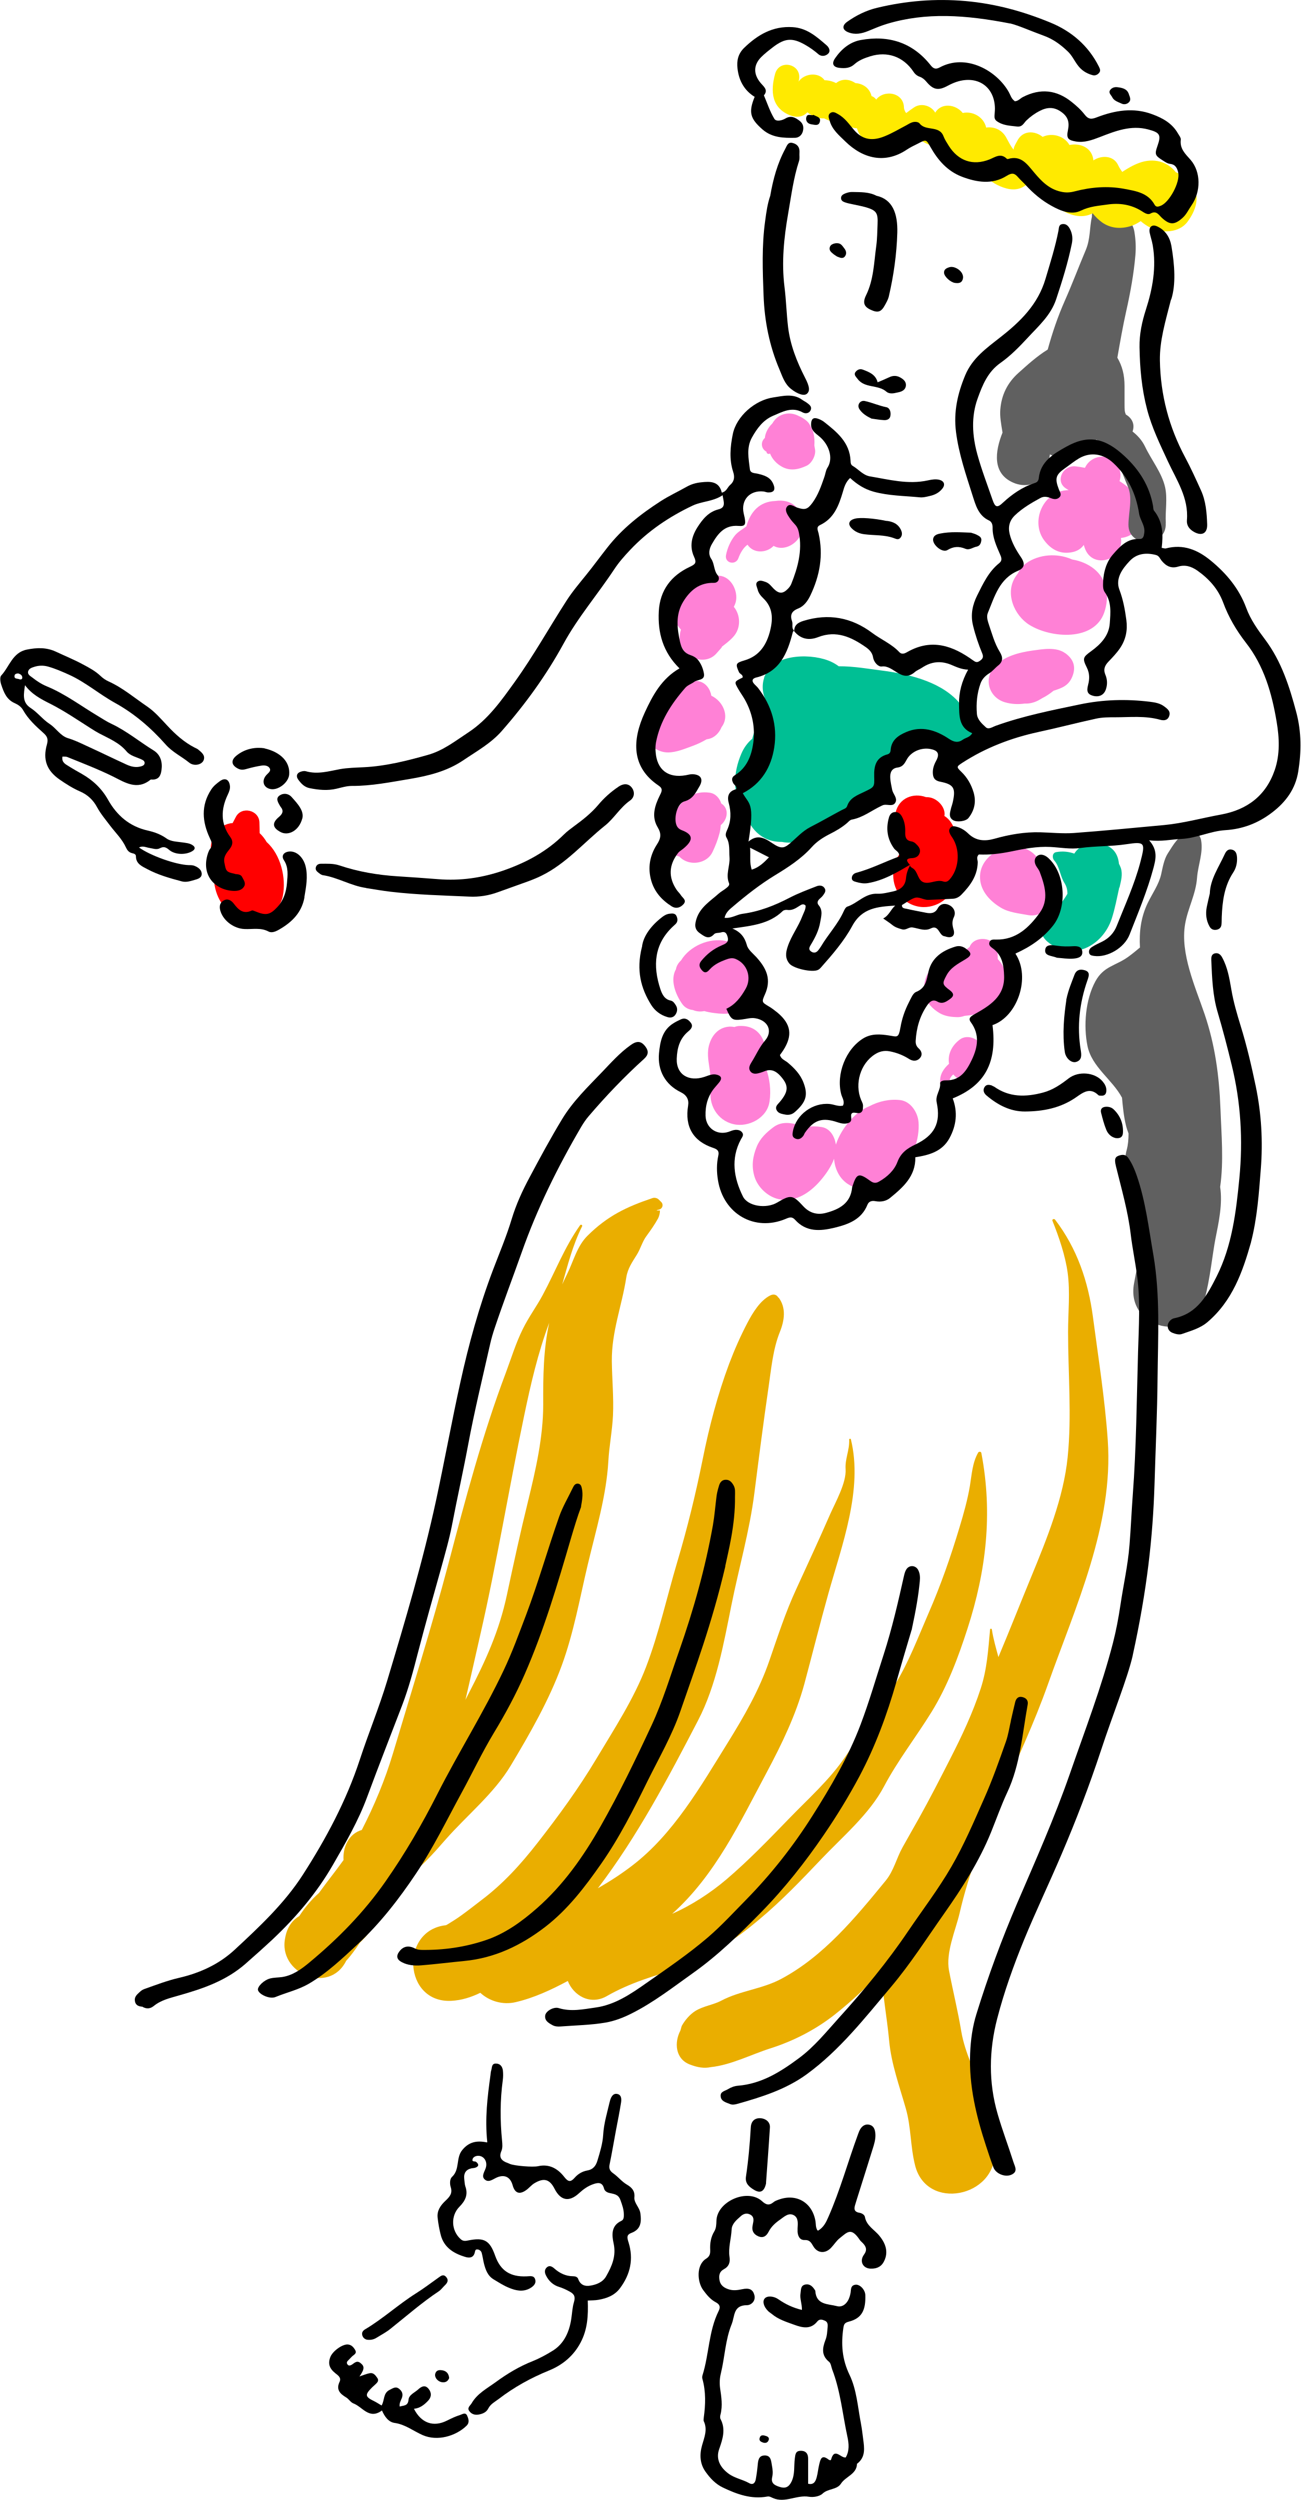 <?xml version="1.0" encoding="UTF-8"?>
<svg id="_レイヤー_2" data-name="レイヤー 2" xmlns="http://www.w3.org/2000/svg" viewBox="0 0 123.27 236.71">
  <defs>
    <style>
      .cls-1 {
        fill: #ff81d6;
      }

      .cls-2 {
        fill: #ff6aff;
      }

      .cls-3 {
        fill: #606060;
      }

      .cls-4 {
        fill: red;
      }

      .cls-5 {
        fill: #ffea00;
      }

      .cls-6 {
        fill-rule: evenodd;
      }

      .cls-7 {
        fill: #eaae00;
      }

      .cls-8 {
        fill: #00bf94;
      }
    </style>
  </defs>
  <g id="_レイヤー_1-2" data-name="レイヤー 1">
    <g>
      <path class="cls-1" d="M77.23,42.59c-.02-.14-.05-.27-.07-.41.03-.42.01-.8-.1-1.24-.05-.18-.15-.35-.23-.52.23.49,0-.02-.1-.19-.14-.29-.45-.51-.71-.67-.11-.07-.22-.12-.33-.16-.7-.39-1.63-.33-2.23.31-.11.12-.21.26-.29.4-.02.02-.04.03-.05.05-.31.3-.55.74-.63,1.16,0,.05-.01.1-.02.15-.12.11-.22.25-.26.42-.05.21-.01.43.1.6.08.13.2.22.32.29,0,0,0,.01,0,.02-.01.16.22.24.33.14.2.53.63.98,1.12,1.25.79.44,1.58.27,2.35-.09.49-.23.88-.98.8-1.51Z"/>
      <path class="cls-1" d="M75.99,49.57c-.01-1.46-1-2.36-2.54-2.13-1.46.05-2.34.99-2.73,2.4-.35.28-.8.5-1.1.88-.42.53-.7,1.18-.83,1.84-.15.78.93,1.01,1.18.28.15-.42.45-.98.86-1.26.55.85,1.8.81,2.47.11,1.18.67,2.96-.57,2.69-2.11Z"/>
      <path class="cls-1" d="M69.53,57.46c.08-.15.15-.32.19-.49.23-.98-.42-2.34-1.53-2.45-.47-.05-.97,0-1.46.11-.29,0-.58.1-.83.29-1.19.54-2.14,1.58-2.06,2.98.04.76.29,1.31.68,1.72-.08.25-.13.54-.12.88.02,1.7,2.4,2.7,3.53,1.32.12-.14.75-.81.35-.49.42-.33.84-.63,1.2-1.03.74-.8.7-2.06.05-2.84Z"/>
      <g>
        <path class="cls-2" d="M62.56,66.73s0,0,0,0c0,0,0,0,0,0Z"/>
        <path class="cls-1" d="M67.4,65.88c-.1-.62-.51-1.21-1.15-1.36-1.13-.28-2.26.29-2.93,1.19-.14.19-.28.37-.39.57.29-.52-.34.41-.37.45-.13.21-.24.46-.31.73-.03.02-.05.04-.08.06-.72.57-1.15,1.37-.86,2.31.27.88,1.1,1.43,2.01,1.42.79-.01,1.6-.36,2.34-.63.46-.17.88-.37,1.28-.61.07-.01.14-.03.21-.04.56-.12,1-.58,1.22-1.12.8-1.06.11-2.47-.97-2.97Z"/>
      </g>
      <path class="cls-1" d="M68.43,76.15s-.06-.04-.09-.07c-.16-.5-.54-.94-1.1-1.02-1.44-.2-2.49.49-3.18,1.73-.44.78-.91,1.96-.78,2.94-.02.11-.03.21-.02.31-.02.02-.04.04-.06.05-.29.18-.06.55.23.5.02,0,.03-.01.05-.02.21.27.53.46.88.53.13.14.29.27.48.37.91.49,2.21.18,2.67-.79.27-.57.5-1.15.66-1.76.07-.26.1-.52.12-.79.6-.47.83-1.44.15-1.98Z"/>
      <path class="cls-1" d="M71.64,92.73c.09-1.68-1.3-3.3-2.88-3.63-1.54-.32-3.4.47-4.23,1.84-.2.18-.36.41-.44.65-.02.06-.03.12-.04.18-.58,1.01-.05,2.38.57,3.27.26.38.64.56,1.03.6.36.15.73.17,1.08.1.32.09.65.15.98.19,1.11.15,2.12.1,2.97-.73.69-.68.91-1.54.96-2.47Z"/>
      <path class="cls-1" d="M72.91,104.34c.17-1.14.01-2.21-.34-3.22.03-.13.05-.26.06-.4.12-1.75-.43-3.65-2.55-3.57-.17,0-.33.04-.49.1-.14-.03-.29-.04-.43-.04-.99.04-1.64.71-1.93,1.6-.27.8-.12,1.57,0,2.38.06.39.09.78.11,1.18,0,.15-.07,1.18.03.67-.29,1.52.57,3.05,2.13,3.41,1.42.33,3.19-.59,3.41-2.13Z"/>
      <path class="cls-1" d="M87.03,106.25c-.07-.91-.73-1.95-1.72-2.08-.99-.12-2.03.1-2.94.58-.66.27-1.27.73-1.79,1.31-.6.67-1.11,1.48-1.38,2.33,0,0,0-.01,0-.02-.12-.74-.53-1.52-1.36-1.65-.49-.08-.96-.08-1.38,0-.24-.11-.49-.17-.75-.18-.81-.25-1.68-.36-2.42.19-.67.5-1.27,1.06-1.59,1.85-.38.93-.51,1.83-.22,2.81.3,1.02,1.26,1.94,2.31,2.16,1.65.35,3.1-.71,4.09-1.93.43-.52.89-1.19,1.15-1.9.03.49.16.98.43,1.46.62,1.09,1.76,1.47,2.93,1.53,1.12.06,2.2-.81,2.89-1.61,1.12-1.31,1.89-3.14,1.75-4.89Z"/>
      <path class="cls-1" d="M93.37,100.01c0-.06-.04-.2-.09-.43-.07-.24-.22-.47-.35-.69-.39-.62-1.35-.93-1.98-.46-.79.59-1.17,1.42-1.03,2.3-.51.46-.89,1.01-.84,1.75.06.81.88.82,1.37.48.41-.28.03-.89-.41-.66-.01.04-.02.08-.04.12-.04-.15-.01-.29.09-.41.06-.11.14-.19.24-.27.57.7,1.55.94,2.35.44.8-.5.99-1.4.68-2.17Z"/>
      <g>
        <path class="cls-2" d="M91.72,96.17s0,0,0,0h0Z"/>
        <path class="cls-1" d="M94.54,90.81c0-.29-.02-.6-.08-.92-.21-1.17-2.13-1.34-2.58-.25,0,0,0,0,.01,0-.01.02-.03.04-.04.05-.15.1-.29.23-.43.35-.02.02-.04.04-.06.06-.44.19-.83.49-1.16.87-.15-.02-.29-.01-.41.04-.2.09-.4.16-.6.21-1.34.32-1.82,1.78-1.57,2.97.16.77.77,1.37,1.42,1.75.47.27,1,.35,1.53.37.27.02.53-.01.8-.11.14-.03.33-.03.35-.03-.01,0-.11,0-.36,0,1.63.05,3.29-1.22,3.81-2.68.36-1.02.03-1.99-.63-2.67Z"/>
      </g>
      <path class="cls-1" d="M99.53,84.37c-.12-.34-.14-.88-.13-1.33.01-.54-.35-.9-.79-1.03-.01-.04-.02-.08-.03-.12-.38-1.49-2.23-2.06-3.56-1.56-1.22.45-2.25,1.49-2.16,2.87.07,1.22.99,2.17,1.99,2.76.76.45,1.71.53,2.56.69,1.29.25,2.58-.94,2.12-2.28Z"/>
      <path class="cls-1" d="M100.94,61.86c-.86-.63-2.13-.39-3.1-.26-1.28.18-2.74.54-3.63,1.55-1.05,1.18-.47,2.92,1.01,3.35.61.18,1.25.21,1.88.12.39.02.81-.06,1.25-.28.14-.07.27-.15.4-.23.38-.19.74-.43,1.07-.7.75-.25,1.42-.45,1.78-1.34.37-.91.13-1.64-.65-2.21Z"/>
      <path class="cls-1" d="M103.64,53.85c-.57-.45-1.3-.75-2.05-.87-.03-.01-.06-.03-.09-.04-1.35-.57-3.03-.47-4.25.38-.37.26-.63.6-.8.97-.08.1-.16.21-.23.32-1.03,1.56-.12,3.68,1.33,4.57,2.04,1.26,6.13,1.57,7.08-1.19.51-1.48.28-3.14-.99-4.14Z"/>
      <path class="cls-1" d="M106.08,45.55c.25-.77-.06-1.68-.83-2.1-.91-.49-2.05-.06-2.45.85-.31-.06-.6-.11-.87-.14-1.23-.15-2.06,1.5-.82,2.16-.07-.04.04.04.15.09-.34.01-.66.06-.97.18-1.76.69-2.5,3.04-1.35,4.58.68.91,1.58,1.36,2.73,1.1.46-.11.79-.35,1.02-.67.02.08.04.15.07.23.69,2.17,3.75,1.22,3.45-.89.78-.07,1.55-.55,1.79-1.42.5-1.78-.5-3.08-1.94-3.97Z"/>
      <path class="cls-3" d="M110.46,49.53c-.07-1.12.18-2.31-.07-3.41-.31-1.36-1.31-2.59-1.9-3.84-.28-.58-.7-1.04-1.18-1.42,0-.01,0-.02.01-.03.24-.72-.12-1.28-.65-1.58-.01-.04-.03-.1-.06-.17-.08-.28-.05-.62-.06-.91,0-.53,0-1.07,0-1.6,0-1.08-.21-1.89-.68-2.7.26-1.49.52-2.98.84-4.41.39-1.73.72-3.54.87-5.3.06-.76.03-1.43-.09-2.18-.11-.76-.63-1.26-.8-1.96-.2-.84-1.24-1.35-2.03-1.07-.05.02-.1.04-.15.05-.7.25-1.07.87-1.05,1.51-.24,1.06-.13,2.09-.59,3.18-.67,1.59-1.28,3.21-1.98,4.79-.67,1.51-1.18,3.03-1.62,4.62-1.06.65-2.03,1.55-2.78,2.22-1.03.92-1.6,2.07-1.71,3.45-.06.69.09,1.45.21,2.19-.73,1.82-.98,3.89,1.03,4.75,1.03.45,2.36.26,2.9-.86.3-.62.47-1.2.56-1.82,1.46.73,3.41.37,4.41-1.41.32.31.64.58.89.79,1.12.92,1.55,2.42,2.1,3.71.45,1.05.05,2.39.04,3.55-.03,2.27,3.68,2.14,3.53-.14Z"/>
      <path class="cls-3" d="M115.18,117.22c.31-1.56.67-3.24.43-4.83.35-2.45.12-4.9.03-7.38-.12-3.11-.5-6.01-1.5-8.97-.88-2.59-2.33-5.75-1.85-8.54.26-1.52,1.02-2.82,1.13-4.38.09-1.2.59-2.34.39-3.53-.09-.55-.54-.99-1.14-.81-1.03.32-1.47,1.18-2.02,2.03-.36.56-.49,1.35-.63,1.98-.22.97-.84,1.82-1.27,2.71-.66,1.37-.82,2.76-.74,4.22-.35.3-.71.59-1.12.89-1.22.87-2.31.87-3.1,2.31-.95,1.75-1.14,4.23-.75,6.13.41,1.99,2.35,3.17,3.27,4.89.08.87.16,1.74.37,2.61.06.26.15.52.25.78,0,.53-.04,1.05-.17,1.54-.32,1.18-.16,2.41.49,3.44.1.16.22.31.35.44-.07.35-.07.7-.02,1.06.11.78.45,1.47,1.06,1.89-.38,1.94-.83,3.87-1.19,5.83-.8,4.35,5.47,5.81,6.67,1.55.54-1.92.76-4.36,1.06-5.87Z"/>
      <path class="cls-7" d="M57.64,138.37c.08-1.45.37-2.88.44-4.34.08-1.71-.09-3.44-.11-5.15-.02-2.83.95-5.2,1.37-7.91.13-.85.56-1.45,1-2.16.35-.56.52-1.25.92-1.78.4-.55.77-1.07,1.1-1.67.11-.23.17-.48.17-.74-.4.02-.41-.01-.04-.1.3-.1.39-.48.16-.7-.08-.08-.15-.15-.23-.23-.15-.15-.4-.21-.6-.14-2.49.84-4.26,1.69-6.15,3.56-1,.99-1.33,2.41-1.93,3.62-.17.34-.32.67-.47.99.53-1.85.99-3.71,1.88-5.49.07-.13-.11-.22-.19-.11-1.49,2.11-2.33,4.36-3.54,6.61-.59,1.1-1.34,2.1-1.89,3.23-.65,1.31-1.09,2.75-1.6,4.12-2.22,5.87-3.83,11.97-5.43,18.04-1.6,6.06-3.48,12.02-5.27,18.02-.75,2.5-1.76,4.92-2.95,7.24-1.25.37-1.81,1.63-1.73,2.85-.75,1.05-1.57,2.06-2.33,3.12-.71.62-1.34,1.38-1.86,2.18-.62.37-1.11.99-1.31,1.91-.01.05-.02.11-.03.16-.71,3.38,4.16,5.4,5.77,2.19,0,0,0-.02.01-.02.48-.52.88-1.09,1.31-1.73.11-.1.28-.27.53-.54.45-.48.75-1.13,1.14-1.66.93-1.25,1.75-2.5,2.48-3.81,1.52-.93,2.81-2.43,3.96-3.74,2.01-2.29,4.6-4.37,6.17-7,1.8-3,3.63-6.19,4.83-9.47,1.14-3.11,1.71-6.36,2.47-9.57.76-3.2,1.76-6.49,1.95-9.78ZM44.43,160.31c-.11.21-.22.43-.33.65.49-2.08.95-4.17,1.42-6.22,1.57-6.86,2.7-13.79,4.14-20.67.62-2.97,1.31-5.97,2.38-8.82-.56,2.57-.58,5.07-.57,7.76,0,3.08-.72,6.21-1.45,9.19-.72,2.93-1.36,5.87-1.99,8.82-.73,3.42-2,6.2-3.6,9.29Z"/>
      <path class="cls-7" d="M92.98,137.58c-.03-.15-.24-.14-.3-.03-.55.97-.6,2.05-.78,3.14-.22,1.32-.6,2.67-.99,3.95-.83,2.77-1.78,5.49-2.94,8.14-1,2.3-1.85,4.58-3.16,6.72-1.45,2.36-3.18,4.57-4.73,6.86-1.5,2.21-3.52,3.98-5.36,5.89-1.91,1.97-3.81,3.94-5.9,5.72-1.46,1.24-3.28,2.44-5.13,3.25,4.08-3.65,6.42-8.65,8.96-13.4,1.43-2.68,2.76-5.43,3.56-8.36.77-2.86,1.48-5.72,2.28-8.57,1.27-4.54,3.3-9.85,2.13-14.6-.02-.09-.17-.06-.16.03.04,1.02-.41,1.83-.34,2.81.08,1.27-.95,3.1-1.44,4.2-1.04,2.38-2.14,4.76-3.23,7.13-1.02,2.2-1.76,4.5-2.55,6.78-.97,2.81-2.38,5.25-3.94,7.77-2.57,4.13-5.15,8.67-9.09,11.67-1.02.78-2.1,1.48-3.22,2.12,3.74-4.91,6.66-10.44,9.49-15.89,1.73-3.32,2.43-7.28,3.16-10.91.71-3.55,1.73-7.05,2.18-10.64.43-3.37.86-6.72,1.35-10.08.25-1.71.41-3.53,1.06-5.15.44-1.09.62-2.29-.12-3.27,0,0-.01.02-.02.02-.13-.25-.4-.4-.78-.21-.95.48-1.65,1.64-2.13,2.55-.67,1.27-1.24,2.57-1.75,3.91-1.09,2.92-1.9,5.99-2.51,9.05-.67,3.32-1.45,6.51-2.42,9.76-.98,3.3-1.71,6.67-2.94,9.89-1.17,3.06-3.04,5.91-4.72,8.72-1.67,2.79-3.56,5.38-5.56,7.94-1.59,2.04-3.27,3.89-5.33,5.44-.64.49-1.27.99-1.93,1.46-.41.3-.85.57-1.29.84-.05.03-.09.05-.13.07-4.39.46-4.05,7.4.51,7.16.97-.05,1.88-.34,2.74-.76.85.79,2.12,1.17,3.33.89,1.77-.41,3.38-1.17,4.96-2.01.52,1.34,2.1,2.36,3.72,1.42,2.06-1.19,4.64-2.01,6.93-2.6,1.3-.34,2.76-1.44,3.94-2.09,1.26-.7,2.42-1.61,3.52-2.53,2.11-1.76,4-3.73,5.89-5.72,2.02-2.13,4.58-4.28,5.96-6.9,1.31-2.47,3.04-4.68,4.51-7.06,1.51-2.45,2.52-5.16,3.4-7.88,1.78-5.5,2.4-10.9,1.32-16.6Z"/>
      <path class="cls-7" d="M94.25,203.78c0-.13,0-.26-.01-.39-.02-.66-.17-1.22-.43-1.69-.22-1.16-.29-2.36-.71-3.51-.68-1.88-1.69-3.87-2.02-5.84-.32-1.93-.79-3.83-1.16-5.75-.33-1.71.63-3.83,1.01-5.47,1.74-7.58,5.78-14.35,8.36-21.64,2.61-7.35,6.23-15.13,5.67-23.12-.27-3.9-.89-7.77-1.4-11.64-.45-3.39-1.5-6.5-3.59-9.24-.09-.12-.31-.04-.25.11.61,1.51,1.22,3.3,1.44,4.91.25,1.82.04,3.79.04,5.63,0,3.91.36,7.95-.04,11.85-.39,3.85-1.97,7.72-3.43,11.27-1.05,2.54-2.06,5.11-3.13,7.65-.23-.85-.48-1.7-.62-2.61-.02-.11-.16-.1-.17,0-.18,1.93-.28,3.73-.89,5.6-.75,2.3-1.79,4.5-2.89,6.65-.97,1.9-1.93,3.78-2.97,5.64-.51.91-1.03,1.81-1.54,2.73-.59,1.06-.83,2.22-1.6,3.16-2.86,3.49-5.88,7.17-9.93,9.32-1.77.94-3.88,1.11-5.64,2.04-.79.42-1.72.51-2.48.99-.5.31-1,.9-1.28,1.42-.01.03-.06.2-.12.42-.59,1.12-.5,2.67.87,3.21.76.3,1.39.39,2,.26,1.93-.2,3.86-1.21,5.69-1.79,2.14-.68,4.22-1.75,5.99-3.13,1.63-1.28,3.13-2.68,4.51-4.2.07,2.19.51,4.35.72,6.64.2,2.18.98,4.3,1.58,6.41.51,1.79.42,3.59.88,5.39,1.1,4.33,7.65,2.99,7.54-1.3Z"/>
      <path class="cls-8" d="M91.28,67.37c-.1-.38-.3-.75-.61-1.07-1.79-1.85-4.74-2.5-7.22-2.82-1.06-.13-2.55-.4-3.98-.39-.2-.15-.43-.29-.68-.41-1.67-.81-5.31-.87-6.26,1.18-.01.03-.02.05-.03.08-.06.08-.09.18-.11.29-.28.91-.06,1.81.43,2.61-.06.04-.12.09-.17.15-.73.81-1.07,1.9-1.38,2.97-.42.35-.78.83-1.02,1.39-.75,1.74-.94,3.86.28,5.31.37,1.66,1.57,3.06,3.47,3.06.03,0,.05,0,.08,0,.28.06.59.08.93.07,1.22-.05,2.2-.8,2.85-1.84.03,0,.05-.01.08-.02.14-.05.27-.11.4-.17,1.03.01,2.03-.43,2.86-1.12,2.05-.79,3.31-2.65,3.41-4.99,0-.01,0-.02,0-.03,0-.04.02-.07.03-.11.57-.16,1.03-.43,1.38-.78.41-.12.95-.32,1.08-.43.11-.09.35-.11.65-.09.02.01.03.02.05.03.59.35,1.17.41,1.68.28.27.07.5.14.66.19,2.06.69,2.92-2.46,1.12-3.33Z"/>
      <path class="cls-8" d="M106.07,84.05c.14-.62.33-1.23.13-1.86-.05-.14-.11-.27-.18-.4-.09-.97-.61-1.76-1.94-1.94-.98-.13-1.84.25-2.29.98-.54-.19-1.12-.25-1.72-.14-.38.07-.39.56-.18.79.52.59.54,1.45.96,2.12.22.35.29.68.29,1.03-.15.27-.33.52-.51.77-.18.05-.35.11-.53.17-1.41.54-2.15,2.5-.84,3.61,2.28,1.93,5.23.42,6.08-2.2.31-.96.49-1.96.71-2.94Z"/>
      <path class="cls-4" d="M25.27,79.74c-.18-.31-.4-.6-.67-.85,0-.34-.01-.68-.02-1.02-.04-1.17-1.68-1.56-2.23-.52-.1.19-.2.39-.31.59-.63.03-1.23.37-1.66,1.02-.45.68-.5,1.49-.29,2.26-.07.29-.09.59-.04.9.05.34.12.64.21.93.03,1.52.71,2.99,2.15,3.75,1.69.9,4-.02,4.39-1.97.33-1.69-.2-3.91-1.53-5.09Z"/>
      <path class="cls-4" d="M90.63,82.69c.26-1.62.38-3.39-.5-4.78-.17-.27-.39-.48-.65-.65,0-.04,0-.07.02-.11.04-.76-.65-1.47-1.35-1.63-.15-.03-.28-.04-.42-.04-1.17-.43-2.54.06-2.87,1.45-.29,1.23.05,2.35.68,3.35-.08.18-.16.35-.24.52-.29.34-.51.78-.6,1.34,0,.04-.01.07-.02.11-.27,1.6.57,3.19,2.22,3.57,1.53.36,3.27-.63,3.57-2.22.01-.04.02-.07.03-.11.08-.27.12-.54.13-.78Z"/>
      <path class="cls-5" d="M113.01,17.46c-.17-.27-1.93-1.73-.59-.53-.3-.28-.64-.48-1.01-.62-.77-.99-2.09-1.41-3.51-.87-.56.21-1.07.51-1.57.84-.14-.2-.28-.41-.38-.63-.44-.95-1.59-.97-2.35-.46-.11-1.21-1.24-1.67-2.27-1.46-.48-.86-1.64-1.19-2.54-.77-.76-.61-1.93-.65-2.44.45-.03.06-.37.61-.29.77-.24-.2-.66-1.06-.75-1.21-.43-.73-1.17-.99-1.87-.89-.24-1.04-1.31-1.58-2.22-1.38-.67-.84-2.03-1-2.61-.03,0-.01-.01-.02-.02-.04-.4-.65-1.34-.9-1.98-.46-.26.17-.5.35-.75.54-.11-.14-.18-.31-.21-.49,0-1.48-1.88-1.77-2.63-.79-.11-.16-.27-.28-.44-.33-.19-.79-.85-1.19-1.53-1.23-.55-.38-1.26-.46-1.83,0-.33-.17-.71-.27-1.09-.27-.58-.82-1.93-.65-2.47.13,0,0,0,0,0,0,.02-.08.04-.14.05-.2.26-1.48-1.87-1.98-2.27-.53-.45,1.64-.34,3.24,1.45,3.93.61.23,1.23.14,1.61-.3.47.39,1.03.61,1.59.58.54.28,1.1.42,1.65.36.11.04.22.08.33.1.02.01.03.03.05.04.28.24.69.43,1.08.44.15.59.53,1.06,1.24,1.2.61.12,1.12-.02,1.55-.29.23.18.48.33.75.44,1.01.39,1.74.19,2.47-.25.4.29.83.49,1.27.59.24.58.65,1.09,1.28,1.49.4.26.78.35,1.14.34.58.53,1.4.87,2.41.99.57.54,1.23.97,2.07,1.19.87.22,1.51-.01,1.99-.47.14.08.3.15.47.21.38.73,1.06,1.28,2.09,1.55.24.41.59.75,1.08.98,1.02.47,1.84.43,2.52.08.27.34.58.63.89.86.84.59,1.82.64,2.78.33.32-.1.6-.27.88-.45.29.25.6.46.94.63,1.06.54,2.71.49,3.49-.56.79-1.07,1.24-2.34.47-3.57Z"/>
      <g>
        <path class="cls-6" d="M75.25,59.79c-.01-.61.37-.84.88-1,2.37-.73,4.55-.33,6.51,1.14.84.63,1.84,1.04,2.57,1.82.27.28.57.1.83-.05,2.27-1.26,4.27-.54,6.17.84.22.16.36.21.58.07.28-.18.44-.35.28-.73-.36-.87-.66-1.75-.88-2.67-.25-1.03-.03-1.97.4-2.83.55-1.1,1.08-2.25,2.08-3.05.3-.24.24-.49.1-.8-.36-.83-.74-1.65-.72-2.59,0-.29-.1-.55-.35-.66-1.02-.47-1.27-1.5-1.56-2.39-.62-1.97-1.3-3.92-1.56-6-.24-1.9.16-3.65.88-5.37.68-1.62,2.02-2.56,3.33-3.59,1.88-1.47,3.55-3.09,4.27-5.52.45-1.52.93-3.02,1.23-4.57.05-.25.01-.57.37-.62.35-.05.56.17.71.45.24.45.29.93.18,1.43-.36,1.77-.9,3.49-1.47,5.21-.51,1.55-1.68,2.56-2.72,3.69-.79.85-1.62,1.7-2.56,2.36-1.21.85-1.71,2.1-2.16,3.35-.64,1.74-.52,3.58-.03,5.34.4,1.45.94,2.85,1.43,4.27.25.73.44.8,1,.27.87-.81,1.82-1.45,2.94-1.84.22-.08.41-.17.44-.45.16-1.62,1.44-2.35,2.63-3.01,2.1-1.17,3.67-.8,5.51.91,1.39,1.29,2.36,2.82,2.69,4.71.03.15.01.33.09.44.85,1.05.88,2.27.73,3.53.18.02.3.08.4.05,1.66-.44,3.04.15,4.27,1.17,1.47,1.21,2.66,2.63,3.34,4.46.4,1.1,1.09,2.07,1.79,3,1.55,2.07,2.31,4.46,2.96,6.91.49,1.86.48,3.71.18,5.58-.26,1.64-1.16,2.88-2.47,3.88-1.33,1.02-2.79,1.58-4.46,1.68-1.42.09-2.73.77-4.17.83-.93.04-1.84.27-3.03.13.85.95.63,1.79.4,2.66-.58,2.15-1.44,4.19-2.25,6.26-.5,1.29-2.12,2.2-3.35,2.03-.19-.03-.39-.04-.47-.24-.09-.25.04-.47.23-.59.31-.21.66-.36,1-.53.64-.32,1.1-.82,1.36-1.46.79-1.99,1.69-3.95,2.24-6.03.49-1.88.48-2-1.32-1.73-1.45.22-2.91.16-4.36.36-.93.13-1.88-.05-2.82-.1-1.31-.07-2.55.18-3.8.44-1,.2-2,.32-2.99.27-.28.25-.1.52-.11.76-.03,1.25-.7,2.18-1.53,3.03-.21.22-.48.38-.79.4-.79.05-1.57.08-2.36.11-.45.02-.89-.34-1.32-.18-.42.15-.78.44-1.18.67-.02.34.27.31.46.36.59.14,1.18.24,1.77.36.47.1.89.09,1.16-.41.24-.44.67-.51,1.08-.31.45.22.67.68.45,1.14-.2.42-.15.77-.03,1.18.17.58-.15.85-.73.67-.04-.01-.07-.03-.11-.03-.55-.05-.54-1.13-1.31-.75-.54.27-1.03.05-1.53-.05-.07-.01-.15-.03-.22-.04-.35-.05-.61.29-.98.18-.33-.09-.65-.19-.92-.41-.26-.21-.54-.39-.87-.62.55-.27.71-.84,1.14-1.22-1.62.11-3.13.19-4.07,1.93-.78,1.44-1.88,2.71-2.98,3.95-.07.08-.16.16-.26.21-.54.27-2.31-.12-2.71-.59-.42-.5-.36-1.03-.17-1.6.34-1.04,1.03-1.92,1.41-2.94.12-.31.31-.6.29-.96-.22-.23-.43-.07-.6.04-.36.23-.69.44-1.15.37-.13-.02-.33.02-.42.11-1.27,1.23-2.93,1.39-4.77,1.65.83.35,1.18.87,1.38,1.59.12.43.57.77.9,1.13.43.48.82,1,1,1.62.18.63.09,1.26-.18,1.87-.34.76-.31.77.36,1.17.29.17.56.38.82.59,1.29,1.08,1.45,2.16.54,3.57-.1.16-.22.31-.31.44.11.4.47.5.73.71.64.54,1.21,1.12,1.51,1.93.43,1.15.25,1.82-.84,2.77-.27.24-.6.3-.96.22-.3-.06-.61-.11-.76-.42-.16-.35.11-.53.31-.77.85-1.02.85-1.57.05-2.46-.41-.46-.89-.7-1.51-.44-.14.06-.28.11-.43.15-.33.1-.7.16-.92-.17-.19-.28-.03-.58.13-.84.43-.68.73-1.41,1.27-2.04.78-.9.28-1.93-.92-2.12-.42-.07-.82.06-1.23.11-.93.12-1.06.03-1.51-1.01.85-.39,1.38-1.1,1.83-1.89.6-1.05.16-2.37-.96-2.83-.34-.14-.66-.03-.98.09-.53.2-1.04.45-1.43.87-.21.23-.43.48-.74.15-.25-.26-.38-.56-.11-.9.53-.66,1.17-1.16,1.95-1.49.35-.15.71-.28.56-.81-.1-.35-.23-.54-.62-.42-.22.07-.52.02-.65.16-.52.57-.93.22-1.37-.09-.54-.38-.47-.86-.29-1.41.37-1.07,1.3-1.63,2.07-2.32.22-.2.5-.34.73-.53.14-.11.34-.27.27-.46-.35-.83.1-1.63.04-2.45-.05-.63.06-1.28-.28-1.87-.15-.26-.05-.49.06-.74.38-.82.38-1.68.15-2.54q-.29-1.06.71-1.31c.09-.27-.18-.38-.28-.56-.17-.32-.17-.57.16-.77,1.12-.7,1.56-1.82,1.73-3.04.2-1.45-.08-2.85-.81-4.14-.19-.33-.41-.63-.6-.96-.41-.71-.4-.71.4-1.1.06-.28-.25-.32-.34-.51-.35-.78-.32-.87.53-1.12,1.43-.42,2.1-1.5,2.43-2.85.27-1.12.25-2.16-.66-3.03-.24-.23-.46-.5-.54-.85-.06-.25-.25-.53.01-.73.23-.17.51-.04.76.04.34.12.53.41.77.65.49.48.86.48,1.33,0,.13-.13.25-.29.32-.46.62-1.55,1.06-3.14.73-4.84-.06-.31-.16-.57-.38-.8-.18-.19-.35-.39-.5-.61-.21-.31-.48-.71-.28-1.03.27-.43.68-.05,1.01.05.73.24.97.16,1.43-.46.54-.74.83-1.59,1.13-2.45.1-.28.13-.61.28-.85.62-.94.13-2.26-.77-2.99-.38-.31-.79-.59-.77-1.17.02-.47.2-.65.63-.51.21.07.42.17.6.31,1.22.96,2.43,1.94,2.51,3.68,0,.2.03.39.21.49.55.32.97.88,1.63.99,1.81.3,3.61.79,5.48.38.37-.08.75-.15,1.12-.05.45.13.55.48.24.85-.3.37-.7.57-1.15.67-.33.08-.68.17-1,.13-1.45-.14-2.91-.14-4.34-.53-.87-.24-1.57-.69-2.23-1.3-.42.39-.56.86-.69,1.32-.38,1.28-.83,2.51-2.16,3.14-.4.19-.2.5-.14.78.47,2.07.12,4.02-.79,5.91-.26.53-.61,1-1.14,1.21-.64.25-.79.63-.58,1.22.1.28-.08.62.18.86-.04.06-.11.12-.12.19-.5,1.96-1.22,3.74-3.48,4.27-.32.08-.44.29-.19.58.12.14.27.26.39.41,1.28,1.66,1.85,3.55,1.53,5.62-.29,1.89-1.22,3.43-2.98,4.34.59,1.09,1.15.83.54,4.58,1.02-.88,1.84-.08,2.52.32.67.4.95.23,1.4-.14.63-.53,1.18-1.16,1.93-1.55,1-.51,1.98-1.08,2.98-1.61.2-.11.44-.15.52-.39.26-.78.96-1.02,1.6-1.33.98-.47.99-.45.96-1.46-.03-.97.15-1.81,1.26-2.1.21-.06.29-.21.3-.42.07-.93.72-1.37,1.47-1.69,1.47-.63,2.82-.18,4.05.64.48.32.87.4,1.32.08.26-.19.64-.2.89-.61-1.3-.53-1.23-1.69-1.25-2.78-.02-1.1.26-2.15.86-3.24-.67-.02-1.16-.28-1.68-.49-.96-.37-1.84-.26-2.68.3-.22.15-.48.24-.68.41-1.25,1.1-2.02-.68-3.14-.52-.33.05-.74-.39-.82-.83-.07-.46-.33-.74-.68-.99-1.37-.96-2.8-1.63-4.53-.96-.9.35-1.7.18-2.31-.61ZM86.22,81.9c.01.18.14.24.27.32.52.33.44,1.2,1.11,1.35.58.13,1.16-.31,1.78-.1.35.12.55-.12.74-.37.78-1.03.84-2.69.11-3.79-.06-.09-.13-.18-.18-.28-.11-.21-.18-.42-.02-.63.17-.22.39-.17.62-.11.42.11.78.34,1.07.62.74.73,1.59.77,2.51.51,1.42-.4,2.86-.65,4.34-.61,1.05.03,2.11.14,3.16.07,2.85-.21,5.69-.49,8.53-.75,1.84-.17,3.62-.67,5.44-1,2.49-.46,4.25-1.8,5.08-4.21.51-1.49.44-3.05.18-4.58-.45-2.69-1.19-5.28-2.91-7.48-.91-1.17-1.65-2.43-2.16-3.82-.48-1.28-1.34-2.23-2.44-3.01-.56-.39-1.15-.58-1.81-.38-.68.21-1.16-.05-1.58-.56-.16-.2-.23-.46-.54-.54-.94-.24-1.82-.14-2.49.58-.71.75-1.37,1.67-.96,2.73.35.93.52,1.87.65,2.84.13.97-.04,1.85-.6,2.68-.32.47-.72.88-1.1,1.28-.36.38-.49.74-.29,1.22.2.47.21.96.04,1.43-.19.52-.65.72-1.19.58-.51-.14-.66-.39-.48-1.05.15-.58.14-1.1-.13-1.64-.42-.85-.37-.97.42-1.54.91-.66,1.68-1.47,1.76-2.63.07-.99.19-2.04-.47-2.95-.2-.28-.17-.65-.16-.99.04-.97.33-1.91.95-2.61.62-.71,1.32-1.49,2.44-1.44.42.02.46-.24.51-.58.1-.69-.39-1.19-.49-1.82-.29-1.87-1.04-3.5-2.46-4.81-.92-.85-2.11-1.07-3.21-.44-.45.26-.86.6-1.29.9-.95.66-1.05.99-.64,2.06.09.24.29.48.06.73-.21.22-.49.21-.74.12-.36-.14-.7-.25-1.08-.04-.86.47-1.7.96-2.41,1.64-.5.48-.66,1.06-.5,1.75.2.82.61,1.53,1.08,2.22.42.63.32,1.02-.29,1.28-1.77.75-2.21,2.44-2.85,3.98-.13.31-.05.67.06,1,.32.93.56,1.88,1.08,2.72.3.49.3.91-.18,1.28-.29.23-.52.54-.85.74-.35.22-.65.52-.8.93-.34.94-.43,1.91-.35,2.89.04.55.48.94.85,1.28.26.24.64-.04.95-.15,2.59-.93,5.28-1.46,7.96-2.02,2.2-.46,4.4-.52,6.62-.25.49.06.98.14,1.38.45.31.23.63.47.45.93-.16.42-.54.41-.86.32-1.41-.39-2.84-.23-4.26-.23-.6,0-1.21,0-1.8.13-1.84.4-3.66.88-5.49,1.27-2.56.56-4.97,1.48-7.18,2.91-.55.36-.58.39-.09.86.56.54.93,1.19,1.15,1.92.27.89.1,1.72-.48,2.45-.25.32-1.11.42-1.46.2-.41-.26-.31-.64-.22-1.01.06-.26.16-.5.21-.76.27-1.27.07-1.62-1.21-1.87-.45-.09-.65-.29-.69-.73-.04-.46.09-.85.32-1.27.35-.66.14-.97-.58-1.1-.83-.15-1.81.24-2.22,1.01-.21.39-.39.69-.87.75-.57.07-.72.5-.69.99.02.37.11.74.18,1.11.08.4.5.76.33,1.16-.21.49-.74.2-1.12.28-.07.01-.14.05-.21.08-.94.44-1.77,1.12-2.83,1.31-.17.03-.31.21-.45.33-.49.42-1.04.74-1.62,1.03-.64.33-1.23.7-1.72,1.25-.99,1.1-2.23,1.9-3.48,2.66-1.41.86-2.71,1.88-3.97,2.95-.32.27-.69.55-.81,1.08.67.07,1.15-.31,1.7-.38,1.58-.21,3.04-.78,4.46-1.52.83-.43,1.72-.76,2.59-1.1.24-.09.55-.08.72.18.19.27,0,.5-.15.71-.09.12-.21.22-.32.32-.19.18-.26.39-.08.6.43.51.23,1.07.14,1.62-.13.76-.47,1.43-.86,2.08-.14.23-.3.47,0,.68.26.18.5.12.69-.13.09-.12.18-.24.26-.37.67-1.13,1.6-2.1,2.14-3.31.08-.17.19-.39.34-.44.98-.32,1.69-1.28,2.85-1.22.48.02.97-.11,1.45-.21.67-.14,1.18-.46,1.26-1.24.04-.45.18-.89.42-1.28v.02ZM72.86,81.18c-.57-.29-1.11-.56-1.79-.91.06.78-.07,1.42.16,2.08.71-.23,1.15-.67,1.63-1.17Z"/>
        <path class="cls-6" d="M68.41,46.93c-.92.58-1.89.53-2.77.94-2.24,1.06-4.24,2.41-5.93,4.2-.54.57-1.07,1.17-1.5,1.82-1.57,2.38-3.45,4.56-4.82,7.07-1.63,2.98-3.61,5.71-5.84,8.25-1.02,1.17-2.38,1.92-3.65,2.78-1.54,1.04-3.28,1.47-5.07,1.77-1.82.3-3.63.67-5.49.66-.48,0-.97.15-1.44.26-.87.21-1.72.12-2.57-.05-.49-.1-.79-.43-1.06-.79-.26-.35-.14-.67.27-.78.14-.04.31-.07.44-.03,1.11.32,2.16,0,3.24-.2.74-.13,1.5-.14,2.25-.18,2.08-.1,4.09-.61,6.08-1.17,1.43-.4,2.6-1.32,3.83-2.13,1.87-1.23,3.12-3.01,4.4-4.79,1.78-2.48,3.26-5.14,4.91-7.7.55-.85,1.21-1.63,1.85-2.42.68-.84,1.32-1.72,1.99-2.57,1.41-1.81,3.16-3.18,5.05-4.4.79-.51,1.65-.91,2.47-1.37.43-.25.9-.38,1.39-.43.87-.1,1.7-.1,1.95.98.47-.12.53-.51.79-.73.39-.33.45-.74.29-1.23-.39-1.18-.28-2.38-.04-3.57.34-1.7,2.1-3.24,3.86-3.49.93-.14,1.86-.39,2.72.23.15.11.33.19.47.3.21.16.46.34.34.65-.14.36-.52.38-.77.24-1.02-.57-1.92-.05-2.8.32-.93.39-1.53,1.2-2.01,2.07-.53.96-.31,1.98-.19,2.99.05.39.43.36.71.42.63.15,1.24.31,1.52,1.01.21.51.06.78-.49.77-.15,0-.29-.07-.44-.09-1.3-.14-2.16.79-1.89,2.06.03.15.07.29.1.44.11.63.04.81-.58.76-1.35-.11-1.97.75-2.53,1.72-.26.45-.36.96-.06,1.4.32.48.23,1.09.61,1.55.26.32.05.73-.36.72-1.38-.03-2.25.71-2.91,1.79-.74,1.22-.58,2.53-.29,3.83.02.07.04.14.06.22.13.46.38.81.86.98.32.11.61.25.83.55.28.38.44.81.51,1.24.1.65-.61.52-.93.77-.27.2-.6.29-.84.56-1.33,1.52-2.4,3.17-2.78,5.19-.05.29-.06.6-.03.9.13,1.68,1.18,2.48,2.85,2.19.22-.04.45-.11.67-.1.8.04,1.03.5.61,1.19-.35.59-.61,1.17-1.42,1.39-.66.19-.99,1.51-.75,2.2.09.27.27.43.54.53,1.16.44,1.01,1.01.11,1.75-.17.14-.36.23-.5.42-.86,1.13-.91,2.27-.14,3.44.12.19.3.34.42.53.16.26.59.48.25.86-.3.33-.7.46-1.12.2-.92-.58-1.62-1.35-1.93-2.41-.36-1.24-.14-2.41.54-3.46.38-.58.43-1.01.06-1.62-.61-1.02-.27-2.05.21-3.02.19-.38.32-.63-.13-.93-2.58-1.74-2.51-4.29-1.29-6.93.74-1.6,1.58-3.18,3.28-4.16-1.57-1.54-2.07-3.37-1.96-5.41.11-2,1.18-3.38,2.93-4.2.55-.26.67-.39.41-.96-.44-.96-.25-1.89.32-2.79.5-.78,1.05-1.46,2-1.7.72-.18.49-.7.38-1.35Z"/>
        <path class="cls-6" d="M13.55,190.03c-.33-.04-.67-.08-.76-.51-.09-.4.16-.63.41-.86.14-.13.27-.24.46-.31,1.1-.39,2.19-.81,3.32-1.07,1.97-.46,3.76-1.27,5.27-2.67,2.35-2.18,4.7-4.38,6.44-7.08,2.2-3.42,4.12-7,5.4-10.9.82-2.5,1.83-4.94,2.59-7.46,1.7-5.66,3.39-11.33,4.64-17.11.8-3.72,1.48-7.46,2.3-11.17.79-3.6,1.77-7.15,3.08-10.61.61-1.61,1.29-3.2,1.79-4.87.41-1.35,1.01-2.67,1.69-3.93.99-1.86,1.99-3.71,3.08-5.51,1.03-1.7,2.44-3.05,3.79-4.46.85-.89,1.68-1.82,2.69-2.54.61-.44,1.01-.41,1.42.14.32.43.28.78-.14,1.16-1.87,1.69-3.6,3.5-5.24,5.42-.27.31-.5.66-.71,1.01-2.23,3.81-4.18,7.74-5.65,11.92-.84,2.37-1.74,4.72-2.54,7.11-.18.53-.34,1.08-.46,1.63-.71,3.16-1.48,6.3-2.07,9.48-.47,2.51-1.03,5-1.51,7.51-.27,1.4-.67,2.78-1.05,4.16-.75,2.68-1.51,5.36-2.21,8.06-.42,1.64-.86,3.28-1.46,4.86-1.11,2.9-2.25,5.8-3.33,8.72-.84,2.28-2.05,4.36-3.25,6.44-1.53,2.66-3.49,4.96-5.72,7.06-.85.79-1.71,1.56-2.59,2.33-1.83,1.59-4.01,2.33-6.27,2.97-.83.24-1.69.43-2.38.99-.33.27-.67.31-1.06.1Z"/>
        <path class="cls-6" d="M107.32,156.79c-.5,2.15-1.88,5.54-3.02,9.01-1.1,3.33-2.35,6.59-3.73,9.81-1.15,2.7-2.42,5.35-3.54,8.07-1,2.45-1.89,4.93-2.55,7.48-.77,2.99-.83,6.01.05,9.03.44,1.52,1,2.99,1.48,4.5.14.46.49.94-.19,1.24-.59.26-1.47-.1-1.69-.69-.25-.67-.48-1.35-.7-2.03-.93-2.84-1.63-5.71-1.51-8.74.05-1.29.22-2.56.6-3.77,1.1-3.56,2.39-7.06,3.86-10.49,1.74-4.04,3.53-8.06,4.98-12.22,1.43-4.13,3.01-8.21,4.1-12.45.3-1.17.52-2.35.7-3.55.28-1.9.71-3.77.86-5.69.13-1.57.19-3.15.31-4.73.34-4.51.37-9.02.5-13.54.07-2.4.23-4.82-.09-7.22-.17-1.3-.44-2.59-.6-3.9-.26-2.21-.88-4.34-1.41-6.5-.17-.71-.07-.91.45-1.03.35-.08.57.03.76.32.34.51.57,1.05.77,1.63.84,2.43,1.13,4.97,1.57,7.49.66,3.86.44,7.73.4,11.6-.03,3.39-.19,6.77-.29,10.15-.16,4.97-.69,9.91-2.07,16.2Z"/>
        <path class="cls-6" d="M77.54,211.21c.5-.32.72-.75.94-1.26,1.13-2.56,1.86-5.25,2.82-7.86.06-.17.13-.35.23-.51.2-.31.5-.48.87-.38.33.09.47.35.52.67.08.46-.02.9-.15,1.34-.52,1.69-1.06,3.37-1.59,5.06-.05.14-.08.29-.13.43-.13.39-.18.74.38.83.24.04.48.19.52.39.15.85.91,1.21,1.38,1.8.73.89.82,1.73.38,2.5-.29.5-.76.62-1.25.6-.72-.04-1.04-.72-.6-1.32.32-.44.22-.75-.1-1.09-.1-.11-.23-.2-.31-.33-.81-1.2-1.16-.72-1.88-.15-.32.25-.54.62-.83.92-.54.57-1.28.53-1.68-.15-.21-.35-.34-.61-.82-.59-.45.02-.63-.35-.67-.76,0-.11,0-.23,0-.34.02-.45.1-.98-.34-1.24-.51-.29-.93.14-1.32.41-.43.3-.83.65-1.08,1.14-.22.43-.53.64-1,.43-.43-.19-.62-.53-.52-1.01.01-.07.03-.15.04-.22.07-.31.08-.62-.23-.8-.34-.2-.67-.11-.94.14-.39.35-.84.71-.86,1.27-.04.86-.33,1.71-.2,2.58.08.51-.06.91-.51,1.15-.45.24-.51.59-.44,1.04.09.53.48.76.91.89.39.12.81.07,1.23-.02.68-.15,1.02.02,1.16.53.17.6-.32.98-.69.98-1.33,0-1.14,1.03-1.46,1.81-.6,1.49-.64,3.08-1.01,4.61-.12.48-.15.95-.08,1.45.12.82.25,1.64.04,2.47-.04.14-.06.33,0,.44.52.98.19,1.94-.13,2.85-.35.99.15,1.78.9,2.33.59.43,1.32.54,1.94.89.37.21.57-.03.63-.37.08-.44.14-.89.18-1.34.04-.43.09-.89.63-.91.63-.03.64.51.72.95.07.37.11.74.02,1.12-.14.61.31.78.75.92.5.15.83.01,1.08-.5.35-.72.22-1.48.32-2.22.05-.37.07-.7.53-.71.52-.02.74.28.73.78,0,.78,0,1.56,0,2.34.56.13.71-.25.81-.61.11-.4.14-.82.24-1.22.11-.45.21-.98.86-.48.09.07.24.14.27,0,.32-1.16.92-.1,1.38-.18.37-.63.3-1.32.16-1.97-.46-2.12-.65-4.31-1.44-6.36-.09-.25-.12-.58-.29-.72-.76-.62-.64-1.32-.34-2.1.15-.38.16-.81.2-1.22.02-.22,0-.47-.26-.58-.25-.11-.51-.19-.72.07-.62.78-1.4.6-2.17.32-.74-.27-1.51-.5-2.13-1.02-.12-.1-.25-.17-.36-.28-.43-.42-.56-.93-.32-1.2.23-.27.85-.23,1.29.08.65.45,1.35.8,2.23,1.01.02-.58-.22-1.08-.13-1.58.05-.33,0-.72.43-.82.44-.1.71.17.92.5.02.03.05.07.05.1.08,1.34,1.21,1.22,2.05,1.44.44.12.81-.13,1.04-.52.11-.19.18-.41.23-.63.09-.34-.04-.82.5-.88.4-.04.9.46.92.99.04,1.38-.3,2.19-1.57,2.51-.39.1-.46.25-.51.58-.23,1.54-.13,2.98.58,4.45.68,1.41.78,3.05,1.08,4.6.09.48.15.97.21,1.45.11.86.27,1.74-.58,2.38-.03,1-1.08,1.19-1.52,1.88-.38.59-1.22.45-1.74.94-.28.27-.88.37-1.29.3-1.16-.2-2.27.63-3.42.12-.17-.07-.31-.18-.53-.14-1.51.28-2.88-.22-4.2-.85-.7-.33-1.22-.89-1.66-1.51-.53-.75-.57-1.61-.32-2.49.21-.75.54-1.49.16-2.29-.04-.09,0-.22,0-.33.17-1.23.21-2.46-.13-3.68-.03-.1-.02-.23.01-.33.63-2,.58-4.18,1.53-6.09.2-.4.09-.63-.26-.82-.52-.27-.87-.71-1.21-1.17-.56-.76-.67-2.37.28-2.96.34-.21.41-.47.39-.85-.03-.61.06-1.2.39-1.74.18-.3.19-.65.2-.99.04-1.85,2.94-3.12,4.32-1.87.37.34.66.44,1.07.11.14-.12.33-.19.5-.25,1.69-.63,3.22.28,3.5,2.07.04.26,0,.53.18.84Z"/>
        <path class="cls-6" d="M96.13,9.59c.34,0,.53-.27.79-.4,1.65-.85,3.2-.69,4.64.48.44.35.87.74,1.21,1.18.35.46.65.46,1.15.26,1.72-.66,3.49-.96,5.29-.28.97.36,1.85.85,2.39,1.79.11.19.3.42.28.6-.11.87.43,1.35.93,1.92.99,1.14.98,3.02.09,4.3-.28.4-.48.86-.85,1.19-.76.68-1.21.69-1.96,0-.31-.29-.52-.73-1.1-.4-.24.14-.57-.08-.83-.25-1-.62-2.1-.78-3.25-.61-.84.12-1.66.17-2.48.57-.92.45-1.92.04-2.8-.45-.93-.51-1.74-1.19-2.45-1.97-.23-.25-.48-.47-.71-.73-.33-.38-.56-.47-1.1-.13-1.35.84-2.82.61-4.24.07-1.37-.53-2.27-1.57-2.97-2.81-.41-.72-.4-.73-1.15-.34-.37.19-.75.36-1.09.59-2.09,1.4-4.19.83-5.83-.78-.58-.57-1.25-1.11-1.48-1.96-.07-.24-.21-.53.07-.73.26-.18.5-.02.73.11.65.36,1.06.97,1.51,1.5.87,1.02,1.87,1.03,2.96.57.66-.27,1.28-.64,1.91-.97.2-.1.39-.24.6-.31.26-.1.61-.08.75.1.58.75,1.86.14,2.26,1.21.12.31.31.6.49.89.91,1.44,2.29,1.92,3.86,1.3.55-.22,1.06-.64,1.64-.07.02.02.08.04.11.03,1.25-.39,1.82.49,2.49,1.28.68.81,1.4,1.56,2.52,1.81.47.11.87.09,1.32-.03,1.54-.4,3.11-.53,4.68-.24,1.11.21,2.26.37,2.89,1.51.15.27.39.17.59.09.83-.34,1.83-2.23,1.65-3.11-.09-.43-.25-.79-.76-.85-.27-.03-.49-.19-.71-.33-.73-.46-.78-.58-.5-1.37.37-1.05.23-1.27-.87-1.56-1.64-.44-3.12.15-4.59.72-.73.28-1.47.55-2.26.42-.77-.13-.92-.31-.76-1.08.16-.77-.01-1.29-.66-1.74-.68-.48-1.33-.43-2.01-.08-.47.24-.9.55-1.28.92-.25.25-.37.62-.88.56-.68-.08-1.35-.09-1.93-.52-.17-.13-.21-.3-.2-.5.01-.23.04-.45.04-.68-.02-1.98-1.51-3.1-3.43-2.59-.37.1-.7.25-1.04.43-.9.49-1.38.39-2.03-.39-.18-.21-.37-.37-.62-.46-.26-.09-.45-.25-.6-.48-.96-1.43-2.47-1.96-4.09-1.46-.54.17-1.08.37-1.51.76-.41.37-.89.39-1.38.34-.63-.06-.8-.4-.44-.92.6-.87,1.41-1.54,2.43-1.72,2.64-.48,4.91.23,6.62,2.39.27.34.49.4.85.21,2.5-1.36,5.42.3,6.56,2.34.16.29.24.63.54.83Z"/>
        <path class="cls-6" d="M96.23,90.33c1.44,2.22.19,5.93-2.19,6.74.45,3.54-.72,5.71-3.77,6.94.49,1.3.35,2.56-.31,3.77-.69,1.26-1.92,1.6-3.23,1.8.03,1.81-1.17,2.85-2.39,3.85-.37.31-.88.41-1.4.31-.32-.06-.61,0-.75.34-.56,1.4-1.8,1.85-3.1,2.17-1.36.33-2.69.44-3.76-.75-.28-.31-.53-.24-.89-.08-2.94,1.23-5.89-.46-6.41-3.65-.13-.78-.14-1.57.03-2.34.09-.41-.05-.59-.47-.73-1.92-.63-2.72-2.01-2.39-4.01q.14-.86-.7-1.27c-1.46-.71-2.21-2.05-2.06-3.68.11-1.11.3-2.18,1.36-2.84.22-.14.46-.26.7-.37.43-.2.74.02.97.34.23.33-.01.59-.24.78-.82.68-1.07,1.56-1.11,2.6-.05,1.51,1.14,2.21,2.63,1.72.4-.13.76-.32,1.19-.2.39.11.49.33.25.66-.16.21-.34.4-.51.61-.62.76-.86,1.66-.83,2.62.04,1.16,1.07,1.87,2.17,1.52.21-.07.41-.17.64-.19.29-.02.55.05.69.29.13.22-.04.41-.15.61-.98,1.83-.67,3.66.19,5.4.47.95,2.22,1.19,3.25.58,1.28-.76,1.47-.74,2.47.35.6.65,1.33.85,2.15.63,1.26-.34,2.34-.9,2.48-2.41,0-.04.02-.07.03-.11.4-1.23.6-1.3,1.69-.51.29.21.52.24.82.07.78-.44,1.45-1.06,1.75-1.86.33-.88.95-1.3,1.69-1.65,1.81-.86,2.45-2.02,2.03-4-.14-.67.38-1.15.33-1.79-.02-.21.29-.3.54-.29,1.38.04,1.98-.94,2.47-1.97.55-1.17.76-2.35-.1-3.53-.29-.39,0-.57.41-.8,1.4-.79,2.8-1.65,2.74-3.58-.03-.99-.16-1.94-1.05-2.6-.2-.15-.47-.32-.32-.64.11-.25.37-.21.59-.21,1.92.04,3.14-1.14,4.15-2.53.9-1.24.49-2.59,0-3.89-.07-.17-.19-.33-.29-.48-.24-.36-.26-.78.06-1.02.32-.24.72-.09,1.03.18.08.07.16.16.24.24,1.41,1.54,1.53,4.52.23,6.17-.93,1.18-2.13,2.01-3.56,2.65Z"/>
        <path class="cls-6" d="M46.17,202.84c-.24-2.24.02-4.29.3-6.33.02-.15.02-.3.07-.45.09-.26.02-.67.45-.66.4,0,.61.28.66.66.03.3.03.6-.01.9-.26,1.91-.26,3.82-.07,5.74.03.33.07.67-.07,1-.26.6.04.92.59,1.11.07.02.14.06.21.09.45.19,2.19.33,2.68.22,1.05-.24,1.86.22,2.47,1,.39.5.61.54,1.02.07.3-.34.71-.58,1.16-.66.57-.1.83-.44.98-.95.24-.8.49-1.6.54-2.42.06-1.07.37-2.07.61-3.1.02-.07.04-.15.06-.22.1-.3.27-.61.61-.57.44.05.47.46.42.79-.14.89-.32,1.78-.49,2.67-.2,1.07-.38,2.15-.6,3.22-.08.39.02.62.35.85.46.32.8.78,1.3,1.07.41.24.76.56.7,1.18-.06.56.5.96.57,1.56.11.85.02,1.5-.86,1.83-.48.18-.4.46-.27.88.5,1.58.18,3.04-.81,4.36-.51.68-1.24.95-2.03,1.09-.33.06-.66.05-1.02.07.05,1.4-.01,2.72-.68,3.98-.67,1.27-1.71,2.12-2.98,2.64-1.72.7-3.32,1.58-4.79,2.71-.36.27-.76.47-.98.9-.18.36-.55.51-.93.57-.37.06-.69-.06-.89-.37-.18-.29.11-.48.24-.69.53-.93,1.46-1.41,2.27-2,1.09-.8,2.25-1.5,3.52-2,.67-.27,1.33-.63,1.92-1,1.05-.65,1.56-1.78,1.74-3.02.08-.52.1-1.06.25-1.56.14-.48.07-.75-.39-1-.33-.18-.66-.34-1.02-.45-.56-.17-.98-.56-1.24-1.09-.13-.26-.15-.52.05-.73.23-.24.47-.15.7.04.52.47,1.11.77,1.83.77.19,0,.4.06.47.25.2.57.63.73,1.15.64.61-.1,1.19-.33,1.51-.9.54-.95.96-1.91.7-3.1-.16-.74-.27-1.68.73-2.13.24-.11.24-.37.24-.59,0-.5-.16-.93-.33-1.4-.21-.57-.65-.55-1.06-.66-.24-.06-.43-.19-.49-.42-.17-.66-.63-.55-1.07-.39-.5.18-.92.49-1.31.85-.93.85-1.73.69-2.3-.42-.47-.93-1.02-1.07-1.91-.54-.3.18-.5.45-.78.65-.64.46-1.08.3-1.29-.46-.21-.75-.72-1.03-1.43-.76-.41.16-.84.58-1.23.2-.34-.33.05-.77.14-1.16.14-.6-.27-1.12-.82-1.06-.19.02-.39.12-.45.3-.1.31.22.18.33.27.28.22.28.44-.1.56-.11.03-.22.03-.33.05q-.8.17-.69,1.04c.03.22.03.46.1.67.28.78,0,1.36-.55,1.92-.86.86-.79,2.28.11,3.08.22.2.44.18.72.12,1.51-.31,2.04,0,2.55,1.46.5,1.4,1.42,2.01,2.98,1.94.31-.01.66-.1.79.24.16.43-.14.7-.49.9-.66.36-1.33.21-1.96-.05-.52-.21-1-.52-1.48-.81-.56-.34-.76-.92-.91-1.51-.08-.33-.12-.67-.21-.99-.05-.18-.21-.32-.42-.33-.21-.01-.2.17-.24.31-.13.5-.52.52-.9.4-1.1-.33-2.01-.89-2.32-2.08-.14-.54-.24-1.11-.3-1.67-.06-.65.3-1.15.75-1.57.37-.35.69-.69.5-1.27-.11-.34-.09-.8.11-.98.77-.7.36-1.79.97-2.54.6-.74,1.32-.95,2.35-.73Z"/>
        <path class="cls-6" d="M5.92,71.64c-.1.52.25.71.57.9.41.26.84.5,1.26.74,1.04.59,1.88,1.38,2.47,2.42.85,1.52,2.05,2.56,3.79,2.95.62.14,1.21.35,1.76.74.43.31,1,.3,1.52.38.34.05.69.07.97.27.23.15.26.36,0,.53-.59.39-1.65.4-2.23-.09-.3-.26-.52-.35-.88-.16-.32.17-.66.02-1-.03-.32-.05-.63-.23-.98-.04,1.1.78,3.48,1.63,4.71,1.67.19,0,.39,0,.55.07.32.13.64.34.68.7.04.43-.35.54-.67.63-.39.11-.78.25-1.21.14-1.13-.3-2.25-.61-3.29-1.17-.49-.26-1.05-.49-1.06-1.19,0-.25-.21-.27-.39-.32-.28-.07-.44-.28-.55-.52-.36-.8-.99-1.4-1.5-2.07-.43-.57-.89-1.11-1.24-1.75-.36-.67-.88-1.18-1.62-1.5-.68-.29-1.33-.71-1.94-1.13-1.22-.85-1.6-1.89-1.19-3.33.14-.49.02-.76-.33-1.07-.73-.65-1.45-1.31-1.94-2.18-.17-.31-.48-.51-.77-.64-.79-.34-1.05-1.03-1.29-1.75-.1-.3-.15-.72,0-.88.78-.84,1.06-2.18,2.43-2.45.95-.19,1.85-.22,2.75.2.85.4,1.72.75,2.55,1.2.6.32,1.19.63,1.69,1.11.21.2.47.38.74.5,1.35.61,2.47,1.57,3.68,2.39.7.48,1.28,1.15,1.87,1.78.78.84,1.61,1.59,2.63,2.11.1.05.21.09.3.16.31.26.71.54.54,1.01-.16.45-.92.62-1.38.24-.73-.59-1.59-.99-2.23-1.72-1.38-1.56-2.95-2.91-4.77-3.92-1.51-.83-2.82-1.98-4.4-2.69-.65-.29-1.3-.58-2-.77-.41-.11-.83-.1-1.23.02-.25.08-.54.16-.62.43-.09.31.2.45.41.61.42.33.85.61,1.35.82,1.75.72,3.25,1.86,4.86,2.82.42.25.82.52,1.27.73,1.43.67,2.65,1.69,3.98,2.51.67.41.87,1.1.76,1.88-.07.5-.24.87-.82.89-.07,0-.17-.02-.22.01-1.28,1.04-2.44.25-3.55-.3-1.42-.7-2.88-1.26-4.34-1.85-.12-.05-.28-.03-.43-.04ZM2.37,64.87c-.11.81-.31,1.62.52,2.16.67.43,1.15,1.09,1.81,1.52.63.41,1.02,1.13,1.74,1.35.73.22,1.39.56,2.07.87,1.16.53,2.3,1.09,3.46,1.62.45.21.92.32,1.42.17.15-.04.29-.12.31-.28.02-.17-.09-.27-.23-.34-.5-.25-1.11-.35-1.48-.79-.7-.84-1.68-1.22-2.6-1.71-.26-.14-.52-.3-.77-.46-1.26-.8-2.5-1.65-3.82-2.32-.92-.46-1.79-.91-2.44-1.79ZM1.75,63.77c-.15,0-.33.02-.37.19-.07.35.25.28.43.35.15.06.32.03.3-.17-.01-.21-.19-.31-.37-.37Z"/>
        <path class="cls-6" d="M68.73,148.3c-1.31,5.56-2.86,9.65-4.28,13.78-.79,2.27-2.01,4.38-3.08,6.54-1.33,2.7-2.68,5.39-4.41,7.86-1.53,2.19-3.15,4.32-5.3,5.98-2.29,1.76-4.8,2.96-7.7,3.23-1.35.13-2.69.3-4.04.41-.64.05-1.29,0-1.87-.31-.47-.26-.53-.59-.2-1.02.36-.47.85-.58,1.44-.28.21.11.41.14.64.15,2.09.03,4.14-.26,6.11-.93,1.84-.62,3.4-1.76,4.85-3.03,2.49-2.19,4.37-4.86,6-7.72,1.77-3.11,3.33-6.33,4.84-9.57,1.07-2.29,1.79-4.71,2.63-7.09,1.36-3.88,2.47-7.83,3.19-11.88.16-.93.23-1.87.35-2.8.05-.33.14-.66.24-.98.1-.31.3-.53.65-.52.34,0,.54.23.7.5.21.34.15.72.15,1.1.04,2.7-.66,5.29-.93,6.61Z"/>
        <path class="cls-6" d="M55.06,142.68c-.35.92-.66,1.97-.97,3.01-1.27,4.34-2.55,8.68-4.37,12.83-.84,1.93-1.85,3.79-2.94,5.59-1.11,1.84-2.02,3.78-3.05,5.66-1.4,2.57-2.69,5.23-4.32,7.65-1.6,2.39-3.38,4.69-5.52,6.68-1.47,1.36-2.9,2.73-4.64,3.75-.99.57-2.1.82-3.15,1.25-.56.23-1.58-.26-1.66-.67-.06-.32.58-.95,1.17-1.09.36-.09.74-.08,1.11-.13,1.01-.15,1.84-.75,2.57-1.36,2.73-2.26,5.2-4.77,7.25-7.71,1.84-2.63,3.45-5.4,4.89-8.24,2.01-3.96,4.39-7.72,6.29-11.73.81-1.7,1.45-3.47,2.12-5.23,1.16-3.07,2.05-6.23,3.14-9.32.33-.95.86-1.83,1.3-2.75.1-.21.23-.41.49-.38.28.03.33.29.37.5.11.53.02,1.05-.09,1.68Z"/>
        <path class="cls-6" d="M86.37,154.35c-.37,1.26-.93,3.1-1.45,4.95-.88,3.08-1.99,6.08-3.5,8.92-1.01,1.89-2.13,3.72-3.34,5.49-1.78,2.61-3.73,5.08-5.95,7.35-2.03,2.07-4.1,4.09-6.47,5.77-1.9,1.35-3.74,2.79-5.84,3.84-.78.39-1.58.7-2.44.85-1.41.24-2.85.26-4.27.37-.27.02-.54,0-.77-.13-.36-.2-.76-.42-.68-.93.07-.41.81-.83,1.28-.68,1.17.36,2.32.11,3.46-.05,1.85-.25,3.36-1.28,4.84-2.32,1.97-1.38,3.96-2.73,5.8-4.3,1.32-1.13,2.49-2.41,3.7-3.64,2.35-2.4,4.42-5.03,6.22-7.87,1.75-2.76,3.41-5.58,4.58-8.67.83-2.19,1.47-4.42,2.19-6.64.79-2.45,1.36-4.93,1.92-7.43.05-.22.11-.45.23-.63.27-.42.86-.4,1.11.05.18.34.2.7.16,1.09-.13,1.35-.36,2.69-.77,4.6Z"/>
        <path class="cls-6" d="M95.78,162.93c.14-.59.26-1.17.41-1.76.08-.31.27-.56.65-.48.38.08.61.32.53.73-.51,2.8-.7,5.68-1.94,8.32-.57,1.22-1.02,2.5-1.53,3.76-1.13,2.78-2.74,5.28-4.45,7.71-1.65,2.34-3.19,4.76-5.04,6.95-2.47,2.93-4.85,5.98-7.98,8.26-1.98,1.44-4.29,2.16-6.61,2.81-.21.06-.47.09-.66,0-.37-.15-.85-.25-.88-.75-.03-.43.41-.48.69-.65.29-.18.61-.3.95-.33,2.24-.18,4.04-1.32,5.78-2.61,1.47-1.09,2.6-2.5,3.81-3.84,2.35-2.59,4.58-5.29,6.54-8.19,1.37-2.02,2.86-3.97,4.09-6.09,1.19-2.05,2.12-4.23,3.08-6.4.8-1.79,1.45-3.64,2.1-5.48.22-.64.32-1.32.47-1.98,0,0-.01,0-.02,0Z"/>
        <path class="cls-6" d="M118.54,117.61c-.8,2.83-1.77,5.57-4.13,7.58-.72.61-1.59.83-2.43,1.13-.25.09-.61,0-.88-.11-.52-.2-.62-.81-.2-1.19.1-.1.25-.18.39-.2,2.19-.46,3.11-2.22,3.99-3.96,1.46-2.91,1.84-6.1,2.15-9.29.35-3.62.14-7.2-.73-10.74-.41-1.68-.84-3.34-1.33-4.99-.47-1.57-.53-3.26-.6-4.91-.01-.26,0-.56.32-.65.34-.09.57.11.72.4.51.94.68,1.98.86,3.02.2,1.18.54,2.33.89,3.47.58,1.87,1.02,3.77,1.42,5.68.54,2.6.69,5.22.48,7.86-.18,2.32-.34,4.64-.93,6.92Z"/>
        <path class="cls-6" d="M110.95,28.37c-.55,2.15-1.08,3.9-1.05,5.78.06,3.26.86,6.29,2.39,9.15.55,1.03,1.03,2.09,1.51,3.15.46,1.02.54,2.11.58,3.2.03.86-.51,1.14-1.26.71-.42-.24-.7-.59-.66-1.1.18-2.12-.98-3.8-1.81-5.59-.74-1.6-1.51-3.17-1.96-4.89-.51-1.94-.69-3.91-.72-5.91-.02-1.22.23-2.39.6-3.54.64-1.99,1.01-4.01.65-6.11-.07-.41-.21-.8-.29-1.2-.1-.53.23-.81.72-.58.77.36,1.19,1.02,1.34,1.84.31,1.83.44,3.66-.02,5.09Z"/>
        <path class="cls-6" d="M34.68,84.08c-1.43-.2-2.68-1-4.1-1.21-.14-.02-.27-.13-.39-.22-.18-.14-.35-.3-.25-.57.08-.2.24-.28.44-.29.6,0,1.19-.04,1.79.16,1.79.6,3.63.91,5.52,1.03,1.27.08,2.55.17,3.82.27,2.13.17,4.15-.12,6.19-.82,2.18-.76,4.11-1.8,5.74-3.42.29-.29.63-.53.96-.78.82-.6,1.62-1.23,2.28-2.01.56-.67,1.2-1.24,1.93-1.73.52-.35.99-.29,1.28.13.27.39.23.89-.2,1.19-.94.66-1.52,1.7-2.37,2.37-1.99,1.59-3.66,3.58-5.99,4.73-.4.2-.82.37-1.25.53-.95.35-1.91.68-2.87,1.03-.89.33-1.82.48-2.76.43-2.48-.11-4.96-.17-7.43-.46-.78-.09-1.56-.23-2.34-.35Z"/>
        <path class="cls-6" d="M79.86,104.71c.21-.4-.05-.73-.15-1.08-.51-1.91.43-4.31,2.11-5.32.76-.45,1.58-.39,2.41-.26.79.12.9.29,1.09-.77.14-.82.41-1.61.79-2.35.19-.36.38-.88.69-1,.94-.38.99-1.14,1.18-1.95.31-1.29,1.31-1.97,2.53-2.34.32-.1.66-.06.97.16.61.43.63.66-.03,1.05-.68.41-1.38.77-1.77,1.51-.41.77-.42.86.33,1.42.36.27.41.52.03.8-.37.27-.74.54-1.23.26-.44-.25-.73.03-.95.34-.71,1.02-1.03,2.16-1.1,3.39-.01.27.06.5.28.7.27.24.4.59.14.9-.28.34-.68.33-1.02.12-.58-.37-1.19-.61-1.87-.74-.53-.1-.98.02-1.4.29-1.36.87-1.93,2.77-1.31,4.29.09.21.21.4.19.64-.01.15,0,.31-.07.43-.25.44-.76,0-.99.23-.21.22.19.76-.36.92-.34.1-.66.03-.99-.08-1.44-.49-2.24-.23-3.09.99-.06.09-.09.21-.16.3-.2.26-.45.4-.78.24-.3-.15-.25-.42-.2-.69.3-1.56,1.88-2.73,3.49-2.57.41.04.79.25,1.22.16Z"/>
        <path class="cls-6" d="M72.99,18.48c.27-1.53.67-3.01,1.41-4.38.16-.29.25-.69.71-.56.46.12.68.43.64.92-.02.26.04.54-.04.78-.53,1.62-.74,3.31-1.03,4.97-.4,2.29-.64,4.61-.35,6.95.16,1.27.19,2.54.34,3.81.21,1.72.83,3.27,1.6,4.78.42.81.51,1.26.18,1.54-.28.23-.9.02-1.51-.47-.6-.48-.81-1.18-1.08-1.82-.95-2.23-1.42-4.56-1.51-7-.09-2.37-.18-4.73.15-7.09.11-.82.22-1.64.5-2.43Z"/>
        <path class="cls-6" d="M95.73,2.23c-4.26-.83-7.99-1.08-11.69.03-.61.18-1.2.44-1.79.68-.61.25-1.24.37-1.87.12-.57-.22-.62-.63-.12-.99.86-.61,1.8-1.08,2.84-1.33,2.76-.66,5.51-.89,8.38-.64,2.83.25,5.48.98,8.05,2.04,1.98.81,3.59,2.18,4.58,4.15.11.22.2.41.03.61-.15.18-.36.28-.61.22-.6-.16-1.08-.47-1.45-.99-.31-.42-.52-.9-.92-1.27-.66-.63-1.36-1.15-2.24-1.47-1.24-.45-2.44-.99-3.2-1.17Z"/>
        <path class="cls-6" d="M36.16,227.77c.29-.48.13-1.17.76-1.47.31-.15.57-.37.91-.09.31.25.38.55.23.9-.1.24-.24.47-.19.77.36-.12.79-.02.84-.66.04-.45.58-.66.91-.96.28-.26.64-.48.98-.07.31.37.29.79-.03,1.13-.36.38-.77.72-1.35.77.7,1.37,1.85,1.76,3.13,1.12.4-.2.81-.4,1.24-.53.2-.06.52-.31.68.08.13.31.24.64-.07.94-1,.97-2.75,1.5-4.16.88-.88-.39-1.64-1.01-2.65-1.15-.57-.08-.94-.58-1.2-1.18-1.22.9-1.84-.35-2.71-.67-.26-.1-.42-.41-.69-.57-.55-.33-.97-.72-.62-1.46.19-.4-.12-.61-.39-.82-.58-.46-.72-.92-.48-1.54.22-.57,1.15-1.23,1.66-1.19.34.03.54.26.69.52.2.34-.13.45-.3.62-.13.13-.26.27-.39.4-.13.13-.12.27,0,.39.08.09.21.07.31.02.28-.14.5-.5.89-.19.39.31.39.56-.1,1.27.36-.12.66-.25.97-.31.35-.07.55.2.72.45.2.3-.05.48-.24.66-.08.08-.17.15-.25.23-.71.71-.68.89.21,1.32.22.11.43.25.69.4Z"/>
        <path class="cls-6" d="M71.5,9.17c-.98-.61-1.49-1.53-1.62-2.68-.09-.75.06-1.4.62-1.95,1.29-1.25,2.72-2.09,4.6-1.97,1.35.08,2.27.9,3.21,1.71.21.18.43.53.16.8-.24.24-.65.3-.93.05-.37-.32-.76-.6-1.19-.85-1.25-.73-1.96-.69-3.1.18-.39.3-.78.6-1.12.94-.76.76-.76,1.64-.04,2.48.28.33.72.64.29,1.15.32.75.57,1.53.99,2.22.17.29.71.17,1.05-.03.52-.31.93-.1,1.34.22.35.27.41.61.31,1-.1.37-.39.6-.73.61-1.09.02-2.18,0-3.09-.79-1.18-1.03-1.34-1.63-.75-3.08Z"/>
        <path class="cls-6" d="M83.06,18.54c1.5.34,2.01,1.66,1.96,3.5-.06,2.02-.34,4.03-.8,6.01-.07.31-.22.56-.36.82-.37.69-.68.78-1.37.46-.63-.29-.77-.68-.43-1.37.73-1.49.75-3.12.97-4.7.09-.67.09-1.35.12-2.02.05-1.09-.11-1.32-1.13-1.62-.39-.11-.8-.18-1.2-.27-.26-.06-.52-.1-.76-.19-.18-.06-.36-.16-.37-.38-.02-.27.21-.39.41-.47.21-.08.44-.14.66-.13.79.02,1.58-.02,2.31.37Z"/>
        <path class="cls-6" d="M28.85,84.96c-.25,1.42-1.15,2.33-2.33,3.02-.33.2-.75.4-1.07.23-.75-.4-1.52-.2-2.29-.24-.97-.04-1.92-.73-2.24-1.6-.16-.43-.15-.86.27-1.1.38-.23.73-.01.97.31.43.56.89,1.02,1.69.64.08-.04.22.03.32.07,1.03.43,1.41.35,2.11-.4.59-.64.84-1.43.91-2.26.06-.73.17-1.48-.29-2.18-.28-.43,0-.79.54-.82.67-.04,1.31.55,1.52,1.42.23.98.04,1.94-.12,2.9Z"/>
        <path class="cls-6" d="M22.26,82.76c.26.03.56.02.69.3.13.26.35.54.2.84-.22.42-.66.48-1.07.46-1.76-.1-3.06-1.53-2.37-3.58.05-.14.11-.29.2-.4.3-.36.15-.64-.03-1.02-.72-1.54-.86-3.09.14-4.61.22-.33.51-.56.81-.78.48-.35.86-.18.95.4.05.31-.06.58-.19.86-.66,1.38-.72,2.74.23,4.03.29.39.24.74-.05,1.12-.28.37-.62.72-.51,1.3.16.83.17.89,1.02,1.07Z"/>
        <path class="cls-6" d="M93.97,102.79c.09.05.16.07.23.11,1.44,1.02,2.99.99,4.62.56.95-.25,1.7-.78,2.44-1.35.92-.71,2.48-.59,3.22.3.2.24.34.49.35.81,0,.37-.15.57-.54.53-.07,0-.17,0-.22-.05-.81-.79-1.48-.23-2.15.23-1.45,1-3.1,1.31-4.8,1.32-1.4.01-2.6-.63-3.65-1.52-.23-.19-.38-.49-.18-.8.18-.28.45-.21.68-.15Z"/>
        <path class="cls-6" d="M60.83,89.67c.09-.93.76-1.9,1.73-2.69.27-.22.53-.42.88-.46.27-.03.55-.06.67.25.11.25.12.51-.1.73-.08.08-.17.15-.25.23-1.79,1.68-1.91,3.72-1.2,5.9.16.48.38,1,1,1.12.23.05.36.26.48.45.18.29.14.59-.03.86-.19.3-.5.34-.8.24-.63-.19-1.15-.58-1.5-1.13-.99-1.58-1.44-3.28-.89-5.49Z"/>
        <path class="cls-6" d="M101.03,94.67c.2-.96.51-1.65.77-2.35.19-.52.58-.57,1-.44.51.16.37.55.24.93-.76,2.16-1.01,4.36-.64,6.63.07.44.14.95-.45,1.12-.44.12-.97-.35-1.06-.95-.25-1.73-.07-3.45.15-4.94Z"/>
        <path class="cls-6" d="M72.59,206.72c-.17.8-.54,1-1.14.64-.45-.27-.87-.6-.77-1.25.23-1.55.37-3.12.46-4.69.04-.62.43-.89.97-.84.49.05.87.39.84.87-.11,1.79-.25,3.58-.37,5.26Z"/>
        <path class="cls-6" d="M25.04,70.86c1.63.37,2.46,1.35,2.36,2.49-.07.75-1.03,1.5-1.75,1.37-.68-.12-.9-.77-.42-1.32.17-.2.47-.37.33-.64-.15-.28-.51-.31-.81-.26-.44.07-.88.17-1.31.29-.3.09-.57.15-.87,0-.63-.31-.73-.77-.19-1.22.87-.72,1.89-.83,2.66-.72Z"/>
        <path class="cls-6" d="M34.77,221.55c-.24-.06-.4-.22-.45-.45-.06-.26.09-.43.3-.55,1.68-1,3.13-2.34,4.78-3.38.73-.46,1.42-.98,2.12-1.48.25-.18.49-.4.77-.06.25.31.08.56-.15.78-.19.18-.35.41-.56.55-1.62,1.08-3.08,2.36-4.6,3.57-.41.33-.88.57-1.33.85-.26.16-.56.21-.87.17Z"/>
        <path class="cls-6" d="M114.63,84.6c.04-1.34.84-2.47,1.4-3.69.13-.29.31-.54.68-.46.41.09.48.43.5.78.02.5-.09.98-.37,1.4-.84,1.28-1.02,2.72-1.08,4.2-.01.22,0,.45-.02.67-.02.3-.17.48-.47.54-.29.05-.51-.04-.66-.3-.33-.58-.39-1.21-.27-1.85.08-.4.18-.8.29-1.28Z"/>
        <path class="cls-6" d="M28.63,77.54c-.32,1.14-1.32,1.63-2.04,1.25-.78-.41-.84-.87-.15-1.44.34-.29.46-.58.15-.95-.02-.03-.04-.06-.06-.09-.19-.33-.44-.72-.03-.99.35-.24.82-.2,1.13.15.6.67,1.23,1.35,1,2.09Z"/>
        <path class="cls-6" d="M84,49.32c.55.06,1.1.26,1.38.89.11.25.12.52-.09.74-.19.19-.39.08-.61,0-.89-.32-1.84-.24-2.77-.36-.49-.06-.87-.23-1.19-.54-.43-.41-.29-.8.3-.94.5-.13,1.8-.03,2.98.22Z"/>
        <path class="cls-6" d="M92,50.44c.23.08.38.11.51.18.22.12.51.22.47.55-.03.27-.14.53-.44.59-.36.06-.68.37-1.08.2-.59-.24-1.11-.23-1.7.13-.46.28-1.39-.47-1.35-1.02.03-.36.34-.48.64-.54,1.01-.21,2.02-.12,2.95-.09Z"/>
        <path class="cls-6" d="M83.16,36.2c.42-.18.76-.32,1.1-.48.37-.18.73-.16,1.07.04.3.17.56.41.5.8-.06.34-.32.49-.63.57-.11.03-.22.04-.33.07-.31.08-.66.08-.87-.1-.79-.71-2.07-.3-2.75-1.23-.16-.21-.39-.4-.17-.67.18-.22.42-.3.7-.19.6.23,1.19.46,1.38,1.2Z"/>
        <path class="cls-6" d="M105.62,107.74c-.34-.09-.65-.38-.8-.76-.21-.51-.35-1.06-.49-1.6-.1-.37.11-.57.47-.58.27-.01.52.06.72.25.63.6.92,1.35.88,2.21-.02.41-.27.59-.78.49Z"/>
        <path class="cls-6" d="M82.6,39.65c-.5-.24-.87-.48-1.14-.86-.15-.21-.17-.43-.03-.63.11-.15.3-.23.5-.19.7.15,1.35.45,2.06.59.33.07.45.49.37.85-.07.31-.35.39-.62.37-.41-.02-.82-.1-1.14-.14Z"/>
        <path class="cls-6" d="M100.15,90.69c-.5-.21-1.23-.15-1.11-.8.09-.52.73-.39,1.16-.33.49.07.97.07,1.45.04.45-.03.89.03.9.57.01.49-.49.57-.82.6-.55.05-1.11-.05-1.58-.08Z"/>
        <path class="cls-6" d="M106.32,9.83c-.45-.2-.78-.3-.94-.63-.11-.22-.39-.41-.18-.69.17-.22.43-.29.7-.25.45.06.9.15,1.06.66.08.24.23.51.03.74-.23.25-.53.23-.67.17Z"/>
        <path class="cls-6" d="M91.22,26.45c-.12.38-.43.38-.74.34-.42-.06-1-.59-1.03-.94-.03-.34.23-.46.48-.54.41-.14,1,.16,1.23.59.09.18.12.35.06.54Z"/>
        <path class="cls-6" d="M79.29,24.28c-.08-.06-.21-.13-.32-.22-.24-.19-.48-.39-.31-.74.14-.28.72-.39,1-.19.14.1.24.27.36.42.17.23.21.49.04.72-.2.27-.47.13-.75.02Z"/>
        <path class="cls-6" d="M42.56,225.18c-.13.33-.38.45-.71.39-.41-.08-.7-.47-.61-.8.09-.32.34-.37.62-.33.43.05.66.31.7.75Z"/>
        <path class="cls-6" d="M77.07,10.87c.3.18.71.21.62.62-.1.49-.51.32-.82.28-.36-.05-.54-.33-.48-.63.09-.46.49-.15.68-.26Z"/>
        <path class="cls-6" d="M72.34,231.3c-.28-.08-.42-.2-.37-.42.09-.37.37-.29.62-.21.19.06.33.19.23.41-.11.26-.33.26-.48.22Z"/>
        <path class="cls-6" d="M86.23,81.88c-1.25.74-2.51,1.49-3.98,1.74-.39.07-.75,0-1.11-.1-.22-.06-.46-.12-.43-.42.03-.25.21-.4.44-.46,1.41-.38,2.71-1.05,4.05-1.54.04-.44-.33-.53-.49-.76-.64-.89-.78-1.86-.49-2.9.07-.26.21-.49.51-.54.35-.05.58.15.73.42.26.47.33.99.31,1.53-.01.41.08.74.57.82.14.02.29.09.4.19.24.23.51.49.41.87-.1.36-.37.51-.76.53-.71.03-.41.37-.16.66,0,0,0-.03,0-.03Z"/>
      </g>
    </g>
  </g>
</svg>